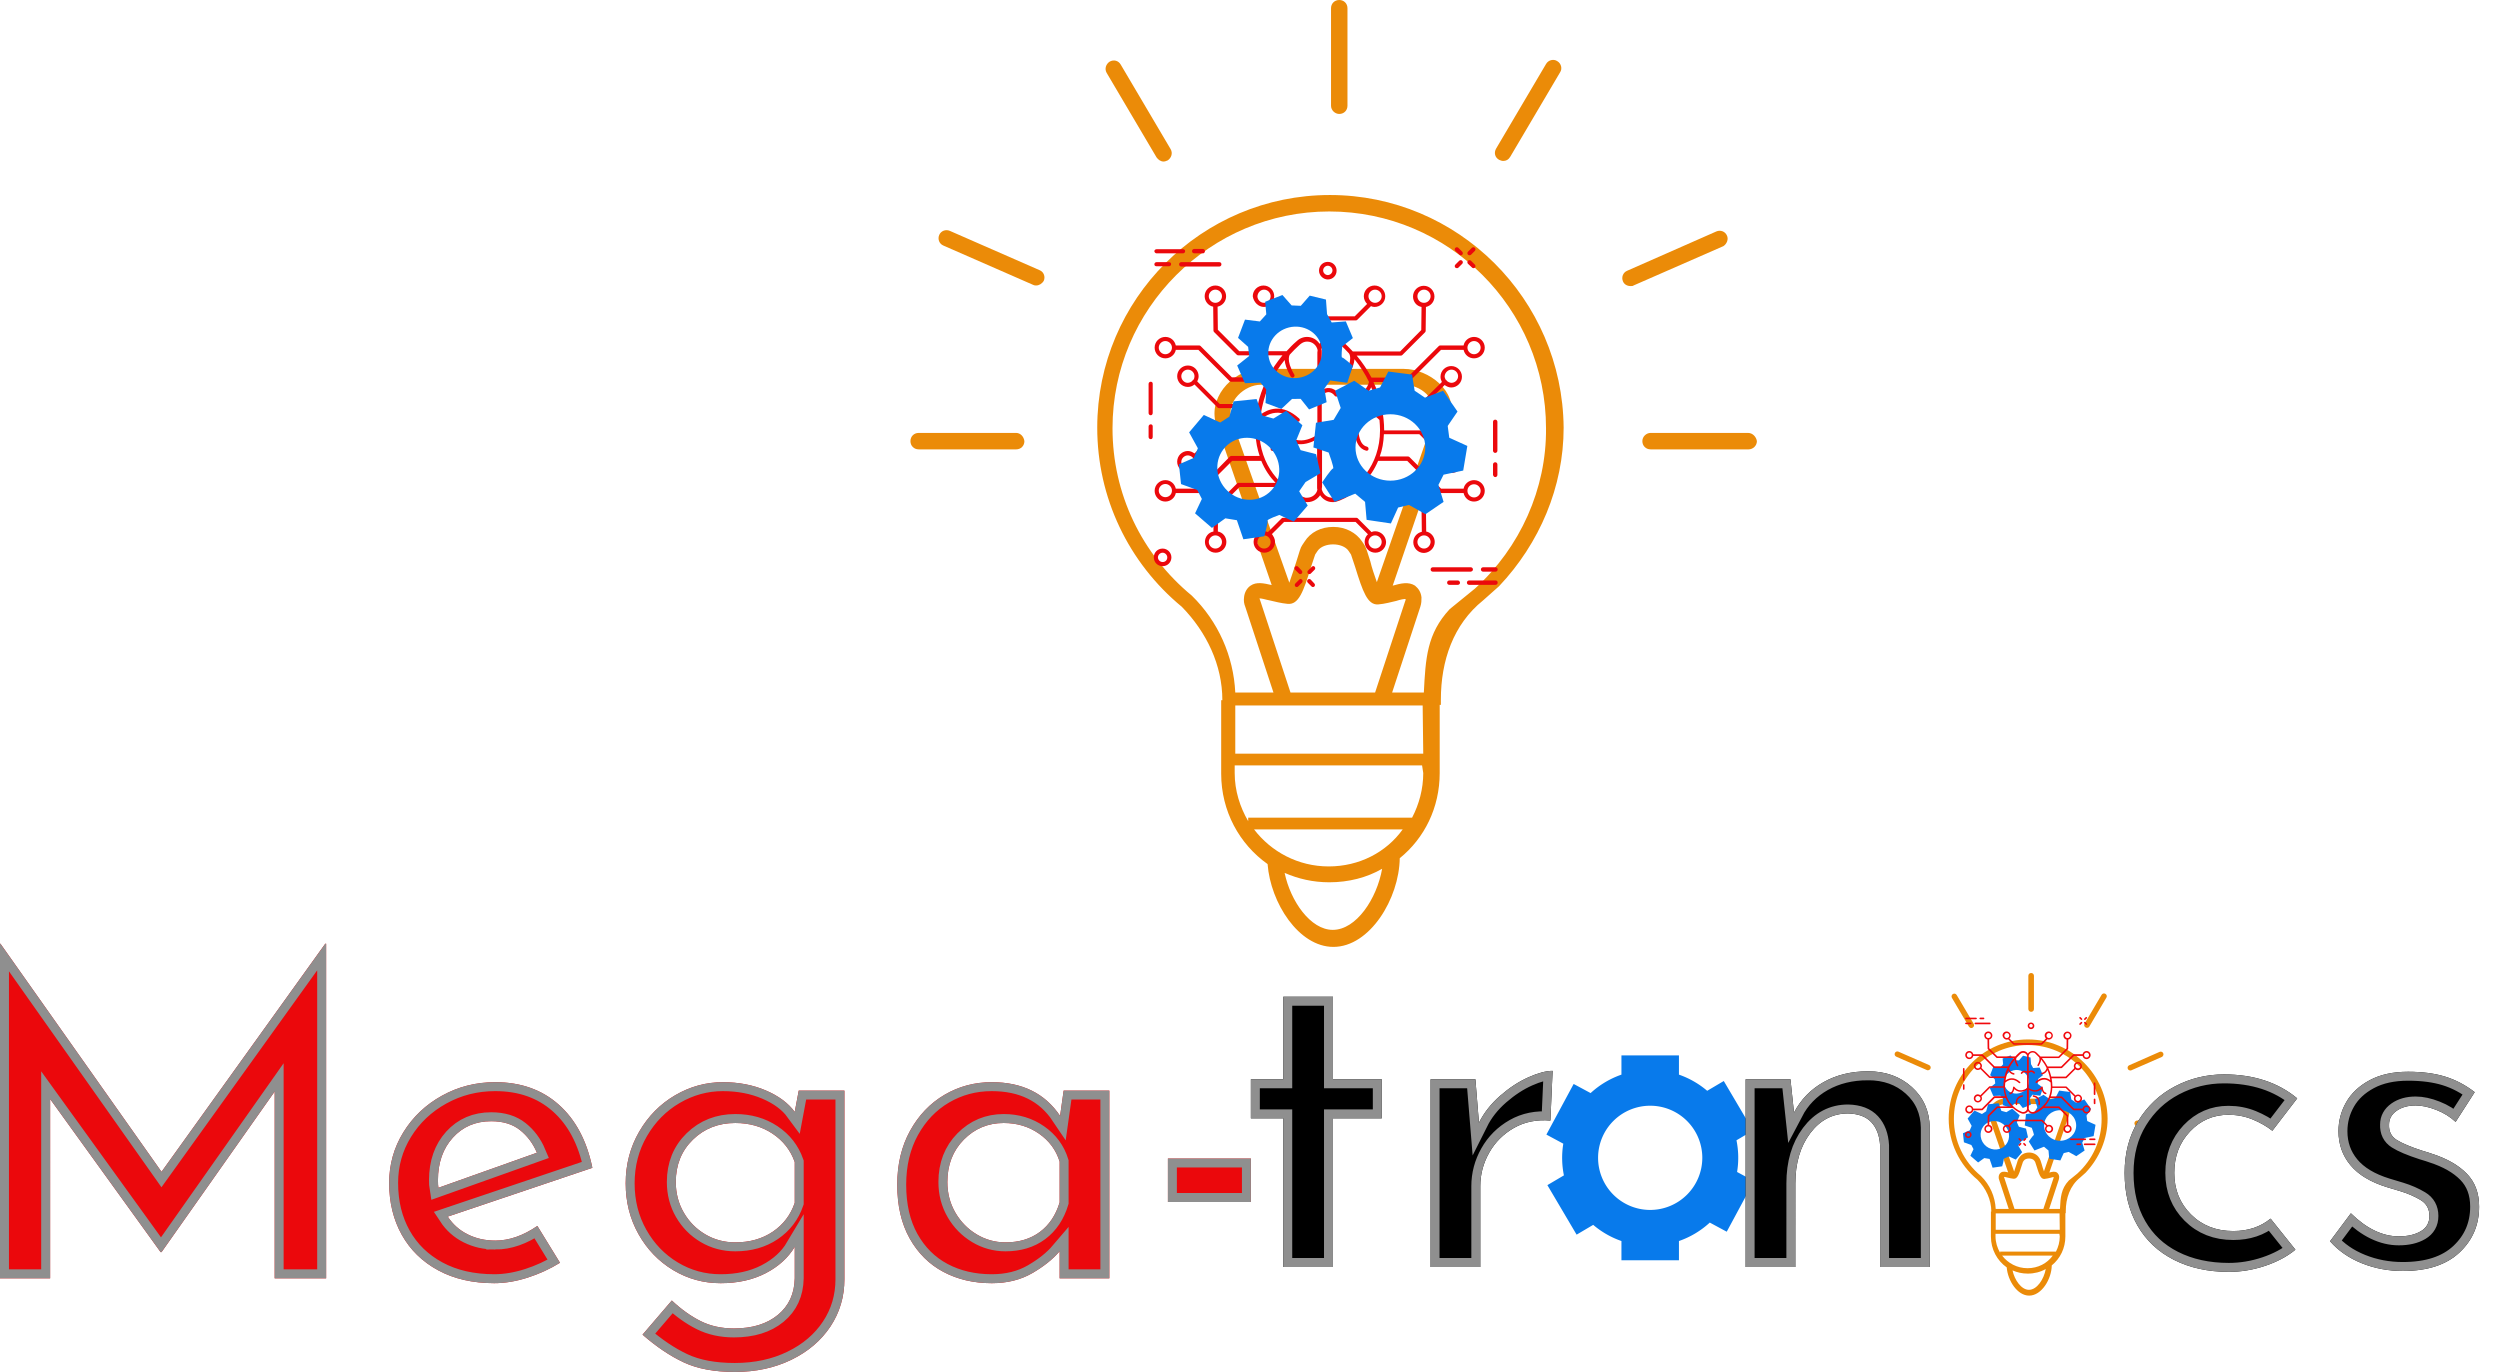 <?xml version="1.0" encoding="UTF-8"?>
<svg data-bbox="591.155 465.167 261.815 144.886" preserveAspectRatio="none" xmlns:xlink="http://www.w3.org/1999/xlink" xmlns="http://www.w3.org/2000/svg" height="2743.874" width="5000" viewBox="591.155 465.167 264.018 144.886" data-type="ugc">
    <g>
        <svg viewBox="4 -30.16 112.76 38.6" preserveAspectRatio="none" y="564.832" x="591.155" height="45.221" width="132.103">
            <defs fill="#eb080c">
                <path d="M33.32-30.16h.08V0h-4.64v-16.84L18.56-2.36h-.08l-9.96-13.8V0H4v-30.16h.04L18.56-9.6l14.76-20.56zM48.64-3.4q1.88 0 3.8-1.32l2.04 3.32q-1.36.84-2.92 1.34-1.56.5-3 .5-2.92 0-5.06-1.16-2.14-1.16-3.28-3.2-1.14-2.04-1.14-4.68 0-2.48 1.28-4.56 1.28-2.08 3.48-3.3 2.2-1.22 4.8-1.22 3.44 0 5.72 2.02t3.04 5.7l-13.04 4.4q.68 1.04 1.8 1.6t2.48.56zm-.36-10.76q-2.12 0-3.46 1.48-1.34 1.48-1.34 3.84 0 .44.04.68l8.88-3.16q-.52-1.24-1.52-2.04t-2.6-.8zM76-16.92h4.12v17q0 2.36-1.26 4.26t-3.52 3q-2.26 1.1-5.1 1.1-2.76 0-4.6-.86-1.84-.86-3.72-2.5L64.56 2q1.28 1.2 2.6 1.86 1.32.66 3 .66 2.48 0 3.96-1.22T75.64 0v-2.84q-.88 1.48-2.62 2.38-1.74.9-4.06.9-2.32 0-4.28-1.18-1.96-1.18-3.12-3.24-1.16-2.06-1.16-4.58 0-2.56 1.22-4.66t3.24-3.28q2.02-1.18 4.3-1.18 2.12 0 3.86.74 1.74.74 2.62 1.94l.36-1.92zM70.28-3.24q1.96 0 3.38-.96t1.98-2.6v-3.68q-.56-1.6-2-2.56T70.28-14q-2.28 0-3.82 1.5t-1.54 3.82q0 1.52.72 2.76.72 1.24 1.94 1.96t2.7.72zm29.6-13.68H104V0h-4.48v-2.44q-.92 1.08-2.48 1.98-1.56.9-3.64.9-2.44 0-4.36-1.02Q87.12-1.6 86-3.6t-1.12-4.84q0-2.76 1.16-4.86 1.16-2.1 3.1-3.24 1.94-1.14 4.26-1.14 4.12 0 6.16 3.04l.32-2.28zM94.64-3.24q1.84 0 3.1-.94t1.78-2.66v-3.68q-.48-1.56-1.86-2.52-1.38-.96-3.18-.96-2.12 0-3.6 1.5T89.4-8.68q0 1.52.72 2.76.72 1.24 1.92 1.96t2.6.72zm14.64-7.56h7.48v3.92h-7.48v-3.92z" id="6514cb56-d941-4159-bc5f-32529d7165bc"/>
            </defs>
            <clipPath id="97c79515-680d-4180-be78-627cfd802a87" fill="#eb080c">
                <use xlink:href="#6514cb56-d941-4159-bc5f-32529d7165bc"/>
            </clipPath>
            <g clip-path="url(#97c79515-680d-4180-be78-627cfd802a87)">
                <use xlink:href="#6514cb56-d941-4159-bc5f-32529d7165bc" stroke-width="1.615" stroke="#8f8f8f" fill="#eb080c"/>
            </g>
        </svg>
        <svg viewBox="28 19.5 144.1 161.2" preserveAspectRatio="none" y="567.923" x="790.229" height="34.071" width="30.457">
            <path d="M101 38.9c.8 0 1.4-.6 1.4-1.4V20.9c0-.8-.6-1.4-1.4-1.4s-1.4.6-1.4 1.4v16.6c0 .8.7 1.4 1.4 1.4z" fill="#eb8b08"/>
            <path d="M69.9 46.3c.3.4.7.7 1.2.7.2 0 .5-.1.7-.2.6-.4.9-1.2.5-1.9l-8.5-14.4c-.4-.7-1.2-.9-1.9-.5-.6.4-.9 1.2-.5 1.9l8.5 14.4z" fill="#eb8b08"/>
            <path d="M46 93.2H29.4c-.8 0-1.4.6-1.4 1.4s.6 1.4 1.4 1.4H46c.8 0 1.4-.6 1.4-1.4-.1-.8-.7-1.4-1.4-1.4z" fill="#eb8b08"/>
            <path d="m50 65.5-15.3-6.7c-.7-.3-1.5 0-1.8.7s0 1.5.7 1.8L48.9 68c.2.1.4.1.5.1.5 0 1-.3 1.3-.8.3-.7 0-1.5-.7-1.8z" fill="#eb8b08"/>
            <path d="M128.2 46.7c.2.1.5.2.7.2.5 0 .9-.2 1.2-.7l8.5-14.4c.4-.6.2-1.5-.5-1.9-.6-.4-1.5-.2-1.9.5l-8.5 14.4c-.4.7-.2 1.5.5 1.9z" fill="#eb8b08"/>
            <path d="M170.6 93.2H154c-.7 0-1.4.6-1.4 1.4s.6 1.4 1.4 1.4h16.7c.7 0 1.4-.6 1.4-1.4-.1-.7-.7-1.4-1.5-1.4z" fill="#eb8b08"/>
            <path d="M167 59.6c-.3-.7-1.1-1-1.8-.7L150 65.6c-.7.3-1 1.1-.7 1.8.2.5.7.8 1.3.8.2 0 .4 0 .5-.1l15.3-6.7c.6-.4.9-1.2.6-1.8z" fill="#eb8b08"/>
            <path d="M99.4 52.7c-21.8 0-39.6 17.7-39.6 39.6 0 11.9 5.3 23 14.4 30.5 4.2 4.3 6.9 9.9 6.9 15.9h-.2v12.5c0 6.4 3.1 12 7.9 15.4.5 6.6 5.3 14.1 11.2 14.1 6.2 0 11.2-8.2 11.3-15.1 4.2-3.4 6.8-8.6 6.8-14.5v-11.6h.2v-.9c0-6.6 2.1-12.8 7.2-16.9l2.7-2.4c6.9-7.3 11-16.9 11-27-.2-21.9-18-39.6-39.8-39.6zm.5 125.1c-3.8 0-7.2-4.9-8.2-9.7 2.3 1 4.8 1.6 7.6 1.6 3.3 0 6.4-.8 9-2.3-.9 5.1-4.4 10.4-8.4 10.4zm-.7-10.8c-5.2 0-9.8-2.5-12.7-6.3h25.3c-2.8 3.9-7.4 6.3-12.6 6.3zm16.1-15.9c0 2.7-.7 5.3-1.9 7.6H85.5v.6c-1.4-2.4-2.3-5.2-2.3-8.2v-1.3h31.9l.2 1.3zm0-3.3h-32v-8.2h31.9l.1 8.2zM96.2 116c.3-.8.6-1.9.7-2.1l.4-.6c1-1.5 4.3-1.5 5.3 0l.4.6c.1.2.4 1.3.7 2.1 1.3 4.2 2.1 6.5 3.9 6.4 1.2-.1 2.2-.4 3.1-.6.6-.2 1.5-.4 1.6-.3 0 .1 0 .2-.1.4l-5.1 15.5H92.7l-5.1-15.5c-.1-.2-.1-.4-.2-.5.3-.1 1.1.2 1.7.3.9.2 2 .5 3.1.6 1.9.2 2.7-2.1 4-6.3zM82.7 91c-1.1-3.2 2.3-6 4.9-6H112c2.7 0 5.9 2.2 5 6l-9.6 27.6c-.4-1.1-.9-2.6-1.1-3.5-.5-1.6-.7-2.3-1-2.8l-.4-.6c-1-1.5-2.8-2.5-4.9-2.5s-3.9.9-4.9 2.5l-.4.6c-.3.4-.5 1.2-1 2.8-.3.9-.8 2.5-1.2 3.6L82.7 91zm41.4 28.7-4.3 3.5c-3.9 4.2-4.1 8.4-4.4 14.2H110l4.8-14.6c.2-.6.2-1.1.2-1.6-.1-.9-.5-1.5-1.1-2-1.1-.7-2.4-.4-3.8 0l9.8-28.7c1.3-4.3-3.6-8.2-7.9-8.2H87.6c-4.2 0-8.7 4.3-7.7 8.9l9.6 27.9c-1.3-.3-2.6-.6-3.6.1-.6.4-1 1.1-1.1 1.9-.1.7 0 1.2.2 1.7l4.8 14.6h-6.5c-.3-6.2-2.9-12.1-7.4-16.5-8.6-7.1-13.5-17.4-13.5-28.5 0-20.3 16.6-36.9 36.9-36.9s36.9 16.5 36.9 36.9c.1 10.3-4.4 20.3-12.1 27.3z" fill="#eb8b08"/>
        </svg>
        <svg viewBox="27.026 29.241 145.948 144" preserveAspectRatio="none" y="576.626" x="754.465" height="21.632" width="21.925">
            <path d="m153.806 153.176 19.168-35.587-11.889-6.4a61.8 61.8 0 0 0-.428-22.281l11.62-6.859-20.547-34.813-11.663 6.884a61.894 61.894 0 0 0-19.856-11.368V29.241H79.789v13.511a61.957 61.957 0 0 0-21.677 12.972l-11.918-6.419-19.168 35.587 11.889 6.4a61.8 61.8 0 0 0 .428 22.281l-11.62 6.859 20.547 34.813 11.663-6.884a61.894 61.894 0 0 0 19.856 11.368v13.512h40.422v-13.512a61.942 61.942 0 0 0 21.677-12.972zM100 137.872a36.632 36.632 0 1 1 36.632-36.631A36.674 36.674 0 0 1 100 137.872z" fill="#087aeb"/>
        </svg>
        <svg viewBox="1.8 -24.36 112.6 24.8" preserveAspectRatio="none" y="570.431" x="723.257" height="29.054" width="131.915">
            <defs fill="#000000">
                <path d="M4.72-24.36H9.2v7.44h4.4v3.52H9.2V0H4.72v-13.4H1.8v-3.52h2.92v-7.44zM22.36-13q.68-1.36 1.92-2.44 1.24-1.08 2.54-1.66 1.3-.58 2.18-.58l-.2 4.48q-1.84-.16-3.28.66-1.44.82-2.24 2.24-.8 1.42-.8 3.02V0H18v-16.92h4.04l.32 3.92zm35.08-4.64q2.36 0 3.94 1.42T63-12.56V0h-4.48v-10.96q-.08-1.32-.78-2.08-.7-.76-2.1-.8-2.08 0-3.42 1.78-1.34 1.78-1.34 4.54V0H46.4v-16.92h4.04l.32 3q.92-1.76 2.66-2.74 1.74-.98 4.02-.98zM95.96-1.56q-1.12.92-2.74 1.46-1.62.54-3.26.54-2.8 0-4.94-1.08-2.14-1.08-3.3-3.1-1.16-2.02-1.16-4.74 0-2.68 1.24-4.7t3.3-3.1q2.06-1.08 4.42-1.08 4 0 6.6 2.16l-2.24 2.92q-.76-.6-1.78-1.02-1.02-.42-2.18-.42-2.04 0-3.46 1.5t-1.42 3.74q0 2.24 1.5 3.74t3.82 1.5q2 0 3.36-1.12l2.24 2.8zm9.68 1.92q-1.96 0-3.7-.7-1.74-.7-2.86-1.98l1.88-2.52q2.12 2.08 4.32 2.08 1.2 0 1.98-.46t.78-1.38q0-.96-.8-1.44t-1.78-.78q-.98-.3-1.26-.38-2.2-.68-3.28-1.98-1.08-1.3-1.08-3.06 0-1.4.7-2.62.7-1.22 2.12-1.98 1.42-.76 3.46-.76 1.92 0 3.34.44t2.66 1.4l-1.72 2.68q-.72-.68-1.74-1.08t-1.86-.4q-1.04 0-1.72.48-.68.48-.68 1.24-.04.92.68 1.38.72.46 2.32.98.68.2.88.28 2 .64 3.12 1.78 1.12 1.14 1.12 2.98 0 2.48-1.78 4.14-1.78 1.66-5.1 1.66z" id="ec0377c5-c9b8-4df7-beba-fd3e6b98b606"/>
            </defs>
            <clipPath id="b65b1b42-16fc-4fec-aaca-e3f9222db27f" fill="#000000">
                <use xlink:href="#ec0377c5-c9b8-4df7-beba-fd3e6b98b606"/>
            </clipPath>
            <g clip-path="url(#b65b1b42-16fc-4fec-aaca-e3f9222db27f)">
                <use xlink:href="#ec0377c5-c9b8-4df7-beba-fd3e6b98b606" stroke-width="1.615" stroke="#8f8f8f" fill="#000000"/>
            </g>
        </svg>
        <svg viewBox="28 19.5 144.1 161.2" preserveAspectRatio="none" y="465.167" x="687.304" height="100" width="89.392">
            <path d="M101 38.9c.8 0 1.4-.6 1.4-1.4V20.9c0-.8-.6-1.4-1.4-1.4s-1.4.6-1.4 1.4v16.6c0 .8.7 1.4 1.4 1.4z" fill="#eb8b08"/>
            <path d="M69.9 46.3c.3.4.7.7 1.2.7.2 0 .5-.1.7-.2.6-.4.9-1.2.5-1.9l-8.5-14.4c-.4-.7-1.2-.9-1.9-.5-.6.4-.9 1.2-.5 1.9l8.5 14.4z" fill="#eb8b08"/>
            <path d="M46 93.2H29.4c-.8 0-1.4.6-1.4 1.4s.6 1.4 1.4 1.4H46c.8 0 1.4-.6 1.4-1.4-.1-.8-.7-1.4-1.4-1.4z" fill="#eb8b08"/>
            <path d="m50 65.5-15.3-6.7c-.7-.3-1.5 0-1.8.7s0 1.5.7 1.8L48.9 68c.2.1.4.1.5.1.5 0 1-.3 1.3-.8.3-.7 0-1.5-.7-1.8z" fill="#eb8b08"/>
            <path d="M128.2 46.7c.2.1.5.2.7.2.5 0 .9-.2 1.2-.7l8.5-14.4c.4-.6.2-1.5-.5-1.9-.6-.4-1.5-.2-1.9.5l-8.5 14.4c-.4.7-.2 1.5.5 1.9z" fill="#eb8b08"/>
            <path d="M170.6 93.2H154c-.7 0-1.4.6-1.4 1.4s.6 1.4 1.4 1.4h16.7c.7 0 1.4-.6 1.4-1.4-.1-.7-.7-1.4-1.5-1.4z" fill="#eb8b08"/>
            <path d="M167 59.6c-.3-.7-1.1-1-1.8-.7L150 65.6c-.7.3-1 1.1-.7 1.8.2.5.7.8 1.3.8.2 0 .4 0 .5-.1l15.3-6.7c.6-.4.9-1.2.6-1.8z" fill="#eb8b08"/>
            <path d="M99.4 52.7c-21.8 0-39.6 17.7-39.6 39.6 0 11.9 5.3 23 14.4 30.5 4.2 4.3 6.9 9.9 6.9 15.9h-.2v12.5c0 6.4 3.1 12 7.9 15.4.5 6.6 5.3 14.1 11.2 14.1 6.2 0 11.2-8.2 11.3-15.1 4.2-3.4 6.8-8.6 6.8-14.5v-11.6h.2v-.9c0-6.6 2.1-12.8 7.2-16.9l2.7-2.4c6.9-7.3 11-16.9 11-27-.2-21.9-18-39.6-39.8-39.6zm.5 125.1c-3.8 0-7.2-4.9-8.2-9.7 2.3 1 4.8 1.6 7.6 1.6 3.3 0 6.4-.8 9-2.3-.9 5.1-4.4 10.4-8.4 10.4zm-.7-10.8c-5.2 0-9.8-2.5-12.7-6.3h25.3c-2.8 3.9-7.4 6.3-12.6 6.3zm16.1-15.9c0 2.7-.7 5.3-1.9 7.6H85.5v.6c-1.4-2.4-2.3-5.2-2.3-8.2v-1.3h31.9l.2 1.3zm0-3.3h-32v-8.2h31.9l.1 8.2zM96.2 116c.3-.8.6-1.9.7-2.1l.4-.6c1-1.5 4.3-1.5 5.3 0l.4.6c.1.2.4 1.3.7 2.1 1.3 4.2 2.1 6.5 3.9 6.4 1.2-.1 2.2-.4 3.1-.6.6-.2 1.5-.4 1.6-.3 0 .1 0 .2-.1.4l-5.1 15.5H92.7l-5.1-15.5c-.1-.2-.1-.4-.2-.5.3-.1 1.1.2 1.7.3.9.2 2 .5 3.1.6 1.9.2 2.7-2.1 4-6.3zM82.7 91c-1.1-3.2 2.3-6 4.9-6H112c2.7 0 5.9 2.2 5 6l-9.6 27.6c-.4-1.1-.9-2.6-1.1-3.5-.5-1.6-.7-2.3-1-2.8l-.4-.6c-1-1.5-2.8-2.5-4.9-2.5s-3.9.9-4.9 2.5l-.4.6c-.3.4-.5 1.2-1 2.8-.3.9-.8 2.5-1.2 3.6L82.7 91zm41.4 28.7-4.3 3.5c-3.9 4.2-4.1 8.4-4.4 14.2H110l4.8-14.6c.2-.6.2-1.1.2-1.6-.1-.9-.5-1.5-1.1-2-1.1-.7-2.4-.4-3.8 0l9.8-28.7c1.3-4.3-3.6-8.2-7.9-8.2H87.6c-4.2 0-8.7 4.3-7.7 8.9l9.6 27.9c-1.3-.3-2.6-.6-3.6.1-.6.4-1 1.1-1.1 1.9-.1.7 0 1.2.2 1.7l4.8 14.6h-6.5c-.3-6.2-2.9-12.1-7.4-16.5-8.6-7.1-13.5-17.4-13.5-28.5 0-20.3 16.6-36.9 36.9-36.9s36.9 16.5 36.9 36.9c.1 10.3-4.4 20.3-12.1 27.3z" fill="#eb8b08"/>
        </svg>
        <svg viewBox="0.998 6 97.089 82.236" preserveAspectRatio="none" y="576.626" x="798.457" height="11.858" width="14">
            <path d="M51.394 59.032s1.999 5.376 1.479 5.376-3.656 4.668-3.656 4.668l4.176 6.565 6.955-2.763 3.306 2.763.523 6.05 8.171 1.212 2.44-5.356 3.648-.874 5.565 3.117 6.089-4.148-1.739-5.707 1.739-3.448 6.608-1.389 1.389-8.289-6.084-2.763-.523-3.979 3.302-4.833-4.864-7.006-6.085 2.338-3.479-2.338-.874-5.439-7.997-1.031-2.783 5.356-3.825 1.114-4.869-3.369-6.438 3.369 1.893 5.793-2.381 4.003-5.943.988-.87 8.312 5.127 1.708zm20.785-12.886c6.475 0 11.741 5.002 11.741 11.178 0 6.18-5.267 11.178-11.741 11.178-6.49 0-11.741-4.998-11.741-11.178 0-6.176 5.25-11.178 11.741-11.178zM39.664 82.305l4.691-5.432-2.877-4.797 2.153-3.113 5.007-2.964-1.461-6.412-5.223-1.361-1.479-3.286 2.086-5.086-5.451-4.88-4.306 2.613-3.681-1.004-1.976-5.562-7.746.787-1.416 5.129-3.078 1.995-5.526-2.558-4.951 5.868L7.375 57.6l-1.378 3.235-4.999 2.181.709 6.632 5.459 1.987 1.555 3.022-2.291 4.842 5.676 4.903 4.522-3.223 3.877.638 2.188 6.419 7.041-1.012s1.394-4.912 1.09-5.273c-.311-.358 3.968-1.917 3.968-1.917l4.872 2.271zm-8.379-9.738c-4.302 3.648-10.895 2.999-14.729-1.456-3.833-4.463-3.451-11.032.847-14.681 4.298-3.656 10.895-2.999 14.728 1.456 3.83 4.456 3.452 11.033-.846 14.681zM59.557 20.5l-2.369-5.612-4.767.354-1.562-2.803-.366-4.908-5.463-1.322-3.016 3.428-3.081-.133L35.839 6l-5.802 2.268.37 4.243-2.169 2.393-5.002-.622-2.338 6.156 3.393 3.015.354 3.074-4.038 3.207 2.598 5.959 5.219-.188 1.952 2.267-.229 4.598 5.341 1.976 3.59-3.361 2.9-.027 2.834 3.562 5.904-2.433-.748-4.624 1.952-2.688 5.738.775 1.894-5.688s-3.224-2.92-3.613-2.826c-.397.099.035-3.727.035-3.727l3.583-2.809zM48.93 23.129c1.165 4.629-1.834 9.359-6.695 10.564-4.86 1.204-9.745-1.574-10.906-6.207-1.165-4.633 1.838-9.352 6.699-10.563 4.86-1.205 9.744 1.574 10.902 6.206z" fill="#087aeb"/>
        </svg>
        <svg viewBox="0.5 2.175 127 123.625" preserveAspectRatio="none" y="491.277" x="712.454" height="35.887" width="36.867">
            <path d="M57.3 77.2c-2.2.4-3.9 1.3-5 2.9-1.8 2.6-1.2 5.9-1.2 6 .1.4.4.6.7.6h.1c.4-.1.7-.5.6-.9 0 0-.5-2.8.9-4.8.8-1.2 2.2-2 4-2.3.4-.1.7-.5.6-.9.1-.4-.3-.7-.7-.6z" fill="#eb080c"/>
            <path d="M68.2 77.2c-.4-.1-.8.2-.9.6-.1.4.2.8.6.9 1.8.3 3.1 1.1 4 2.2 1.4 2.1.9 4.8.9 4.9-.1.4.2.8.6.9h.1c.4 0 .7-.2.7-.6 0-.1.6-3.4-1.2-6-.9-1.5-2.6-2.5-4.8-2.9z" fill="#eb080c"/>
            <path d="M113.6 4.9c.1.1.3.2.5.2s.4-.1.5-.2c.3-.3.3-.8 0-1.1l-1.4-1.4c-.3-.3-.8-.3-1.1 0-.3.3-.3.8 0 1.1l1.5 1.4z" fill="#eb080c"/>
            <path d="M118.2 9.6c.1.1.3.2.5.2s.4-.1.5-.2c.3-.3.3-.8 0-1.1l-1.4-1.4c-.3-.3-.8-.3-1.1 0-.3.3-.3.8 0 1.1l1.5 1.4z" fill="#eb080c"/>
            <path d="M112.7 9.8c.2 0 .4-.1.5-.2l1.4-1.4c.3-.3.3-.8 0-1.1-.3-.3-.8-.3-1.1 0l-1.4 1.4c-.3.3-.3.8 0 1.1.2.1.4.2.6.2z" fill="#eb080c"/>
            <path d="M117.3 5.1c.2 0 .4-.1.5-.2l1.4-1.4c.3-.3.3-.8 0-1.1-.3-.3-.8-.3-1.1 0l-1.4 1.4c-.3.3-.3.8 0 1.1.3.2.4.2.6.2z" fill="#eb080c"/>
            <path d="M54.9 118.4c-.3-.3-.8-.3-1.1 0-.3.3-.3.8 0 1.1l1.4 1.4c.1.1.3.2.5.2s.4-.1.5-.2c.3-.3.3-.8 0-1.1l-1.3-1.4z" fill="#eb080c"/>
            <path d="M59.5 123.1c-.3-.3-.8-.3-1.1 0-.3.3-.3.8 0 1.1l1.4 1.4c.1.1.3.2.5.2s.4-.1.5-.2c.3-.3.3-.8 0-1.1l-1.3-1.4z" fill="#eb080c"/>
            <path d="m55.3 123.1-1.4 1.4c-.3.3-.3.8 0 1.1.1.1.3.2.5.2s.4-.1.5-.2l1.4-1.4c.3-.3.3-.8 0-1.1-.3-.3-.7-.3-1 0z" fill="#eb080c"/>
            <path d="m59.9 118.4-1.4 1.4c-.3.3-.3.8 0 1.1.1.1.3.2.5.2s.4-.1.5-.2l1.4-1.4c.3-.3.3-.8 0-1.1-.2-.3-.7-.3-1 0z" fill="#eb080c"/>
            <path d="M1.3 51.1c-.4 0-.8.3-.8.8v10.6c0 .4.3.8.8.8s.7-.5.7-.9V51.8c0-.4-.3-.7-.7-.7z" fill="#eb080c"/>
            <path d="M1.3 66.6c-.4 0-.8.3-.8.8v3.8c0 .4.3.8.8.8s.7-.4.7-.9v-3.8c0-.4-.3-.7-.7-.7z" fill="#eb080c"/>
            <path d="M126.6 77c.4 0 .8-.3.8-.8V65.7c0-.4-.3-.8-.8-.8-.4 0-.8.3-.8.8v10.6c.1.4.4.7.8.7z" fill="#eb080c"/>
            <path d="M126.6 85.8c.4 0 .8-.3.8-.8v-3.8c0-.4-.3-.8-.8-.8-.4 0-.8.3-.8.8V85c.1.4.4.8.8.8z" fill="#eb080c"/>
            <path d="M65.7 13.9c1.8 0 3.2-1.4 3.2-3.2 0-1.8-1.4-3.2-3.2-3.2-1.8 0-3.2 1.4-3.2 3.2 0 1.7 1.5 3.2 3.2 3.2zm0-5c.9 0 1.7.8 1.7 1.7 0 .9-.8 1.7-1.7 1.7-.9 0-1.7-.8-1.7-1.7 0-.9.8-1.7 1.7-1.7z" fill="#eb080c"/>
            <path d="M5.6 111.8c-1.8 0-3.2 1.4-3.2 3.2 0 1.8 1.4 3.2 3.2 3.2s3.2-1.4 3.2-3.2c0-1.7-1.4-3.2-3.2-3.2zm0 4.9c-.9 0-1.7-.8-1.7-1.7 0-.9.8-1.7 1.7-1.7.9 0 1.7.8 1.7 1.7 0 1-.7 1.7-1.7 1.7z" fill="#eb080c"/>
            <path d="M11.6 8.4c0 .4.3.8.8.8h13.8c.4 0 .8-.3.8-.8s-.3-.8-.8-.8H12.4c-.4 0-.8.3-.8.8z" fill="#eb080c"/>
            <path d="M3.4 9.1h4.5c.4 0 .8-.3.8-.8s-.4-.7-.9-.7H3.4c-.4 0-.8.3-.8.8s.4.7.8.7z" fill="#eb080c"/>
            <path d="M3.4 4.4H13c.4 0 .8-.3.8-.8s-.4-.7-.8-.7H3.4c-.4 0-.8.3-.8.7s.4.8.8.8z" fill="#eb080c"/>
            <path d="M17.2 4.4h3.1c.4 0 .7-.4.7-.8s-.3-.8-.8-.8h-3.1c-.4 0-.8.3-.8.8s.4.8.9.8z" fill="#eb080c"/>
            <path d="M118.5 119.4c0-.4-.3-.8-.8-.8h-13.8c-.4 0-.8.3-.8.8 0 .4.3.8.8.8h13.8c.5-.1.8-.4.8-.8z" fill="#eb080c"/>
            <path d="M126.7 118.6h-4.5c-.4 0-.8.3-.8.8 0 .4.3.8.8.8h4.5c.4 0 .8-.3.8-.8 0-.4-.3-.8-.8-.8z" fill="#eb080c"/>
            <path d="M126.7 123.4h-9.6c-.4 0-.8.3-.8.8 0 .4.3.8.8.8h9.6c.4 0 .8-.3.8-.8s-.3-.8-.8-.8z" fill="#eb080c"/>
            <path d="M113 123.4h-3.1c-.4 0-.8.3-.8.8 0 .4.3.8.8.8h3.1c.4 0 .8-.3.8-.8-.1-.5-.4-.8-.8-.8z" fill="#eb080c"/>
            <path d="M104.6 109.4c0-1.9-1.4-3.5-3.1-3.8l-.1-8.7c0-.2-.1-.4-.2-.5l-8.3-8.3c-.1-.1-.3-.2-.5-.2H78.8c2.1-2.2 3.9-4.9 5.2-8h10.6l11.5 11.5c.1.1.3.2.5.2h8.5c.4 1.8 1.9 3.1 3.8 3.1 2.1 0 3.9-1.7 3.9-3.9 0-2.1-1.7-3.9-3.9-3.9-1.9 0-3.5 1.4-3.8 3.1h-8.2L95.4 78.5c-.1-.1-.3-.2-.5-.2H84.6c.9-2.4 1.4-5.2 1.5-8.1H99l8.3 8.3c-.3.6-.5 1.2-.5 1.9 0 2.1 1.7 3.9 3.9 3.9 2.1 0 3.9-1.7 3.9-3.9 0-2.1-1.7-3.9-3.9-3.9-.9 0-1.7.3-2.4.9L99.9 69c-.1-.1-.3-.2-.5-.2H86.2c0-2.7-.3-5.3-.8-7.9h13.9c.2 0 .4-.1.5-.2l8.4-8.4c.7.5 1.5.9 2.4.9 2.1 0 3.9-1.7 3.9-3.9 0-2.1-1.7-3.9-3.9-3.9-2.1 0-3.9 1.7-3.9 3.9 0 .7.2 1.3.5 1.9L99 59.3H85.1c-.6-2.8-1.6-5.5-2.8-8.1h12.6c.2 0 .4-.1.5-.2l11.5-11.5h8.2c.4 1.8 1.9 3.1 3.8 3.1 2.1 0 3.9-1.7 3.9-3.9 0-2.1-1.7-3.9-3.9-3.9-1.9 0-3.5 1.4-3.8 3.1h-8.5c-.2 0-.4.1-.5.2L94.6 49.6h-13c-1.5-2.8-3.3-5.5-5.4-8h16.1c.2 0 .4-.1.5-.2l8.3-8.3c.1-.1.2-.3.2-.5l.1-8.7c1.8-.4 3.1-1.9 3.1-3.8 0-2.1-1.7-3.9-3.9-3.9-2.1 0-3.9 1.7-3.9 3.9 0 1.9 1.3 3.5 3.1 3.8l-.1 8.4-7.7 7.8H74.8c-1.1-1.2-2.3-2.4-3.5-3.5-.4-.4-.8-.7-1.2-1-.8-.5-1.8-.8-2.8-.8-1.9 0-3.6 1-4.6 2.5-1-1.5-2.6-2.5-4.6-2.5-1 0-1.9.3-2.8.8-.4.3-.8.6-1.1.9-1.3 1.1-2.4 2.3-3.5 3.5H33.5l-7.8-7.8-.1-8.4c1.8-.4 3.1-1.9 3.1-3.8 0-2.1-1.7-3.9-3.9-3.9-2.1 0-3.9 1.7-3.9 3.9 0 1.9 1.4 3.5 3.1 3.8l.1 8.7c0 .2.1.4.2.5l8.3 8.3c.1.1.3.2.5.2h16.1c-2.1 2.6-3.9 5.2-5.4 8h-13L19.4 38.1c-.1-.1-.3-.2-.5-.2h-8.5c-.4-1.8-1.9-3.1-3.8-3.1-2.1 0-3.9 1.7-3.9 3.9 0 2.1 1.7 3.9 3.9 3.9 1.9 0 3.5-1.4 3.8-3.1h8.2L30 50.9c.1.1.3.2.5.2h12.6c-1.2 2.6-2.2 5.3-2.8 8.1H26.4L18.2 51c.3-.6.5-1.2.5-1.9 0-2.1-1.7-3.9-3.9-3.9-2.1 0-3.9 1.7-3.9 3.9 0 2.1 1.7 3.9 3.9 3.9.9 0 1.7-.3 2.4-.9l8.4 8.4c.1.1.3.2.5.2H40c-.5 2.6-.7 5.2-.8 7.9H26.1c-.2 0-.4.1-.5.2l-8.4 8.4c-.7-.5-1.5-.9-2.4-.9-2.1 0-3.9 1.7-3.9 3.9 0 2.1 1.7 3.9 3.9 3.9 2.1 0 3.9-1.7 3.9-3.9 0-.7-.2-1.3-.5-1.9l8.3-8.3h12.9c.1 3 .7 5.7 1.5 8.1H30.6c-.2 0-.4.1-.5.2L18.6 90h-8.2c-.4-1.8-1.9-3.1-3.8-3.1-2.1 0-3.9 1.7-3.9 3.9 0 2.1 1.7 3.9 3.9 3.9 1.9 0 3.5-1.4 3.8-3.1h8.5c.2 0 .4-.1.5-.2l11.5-11.5h10.6c1.3 3.2 3.1 5.8 5.2 8H33.2c-.2 0-.4.1-.5.2l-8.3 8.3c-.1.1-.2.3-.2.5l-.1 8.7c-1.8.3-3.1 1.9-3.1 3.8 0 2.1 1.7 3.9 3.9 3.9 2.1 0 3.9-1.7 3.9-3.9 0-1.9-1.3-3.5-3.1-3.8l.1-8.4 7.8-7.8h14.7c2.4 2.2 5 3.8 7.4 4.8.5.2 1 .4 1.6.6.3.1.7.1 1 .1 1.9 0 3.6-1 4.6-2.5 1 1.5 2.6 2.5 4.6 2.5.3 0 .6 0 1.1-.1.5-.2 1-.3 1.5-.5 2.5-1 5-2.6 7.4-4.8H92l7.8 7.8.1 8.4c-1.8.4-3.1 1.9-3.1 3.8 0 2.1 1.7 3.9 3.9 3.9 2.1-.1 3.9-1.8 3.9-4zm14.3-21c1.3 0 2.4 1.1 2.4 2.4 0 1.3-1.1 2.4-2.4 2.4-1.3 0-2.4-1.1-2.4-2.4 0-1.4 1.1-2.4 2.4-2.4zm-5.8-8.1c0 1.3-1.1 2.4-2.4 2.4-1.3 0-2.4-1.1-2.4-2.4 0-.5.1-.9.4-1.3.1 0 .1-.1.2-.1.1-.1.1-.2.2-.3.4-.4 1-.7 1.7-.7 1.2 0 2.3 1.1 2.3 2.4zm-2.4-33.6c1.3 0 2.4 1.1 2.4 2.4s-1.1 2.4-2.4 2.4c-.6 0-1.2-.3-1.7-.7 0-.1-.1-.2-.2-.3 0 0-.1-.1-.2-.1-.2-.4-.4-.8-.4-1.3.1-1.3 1.2-2.4 2.5-2.4zm8.2-10.4c1.3 0 2.4 1.1 2.4 2.4 0 1.3-1.1 2.4-2.4 2.4-1.3 0-2.4-1.1-2.4-2.4 0-1.3 1.1-2.4 2.4-2.4zM98.3 20c0-1.3 1.1-2.4 2.4-2.4 1.3 0 2.4 1.1 2.4 2.4 0 1.3-1.1 2.4-2.4 2.4-1.4 0-2.4-1.1-2.4-2.4zm-75.9 0c0-1.3 1.1-2.4 2.4-2.4 1.3 0 2.4 1.1 2.4 2.4 0 1.3-1.1 2.4-2.4 2.4-1.3 0-2.4-1.1-2.4-2.4zM6.6 41.1c-1.3 0-2.4-1.1-2.4-2.4 0-1.3 1.1-2.4 2.4-2.4 1.3 0 2.4 1.1 2.4 2.4 0 1.3-1.1 2.4-2.4 2.4zm5.8 8c0-1.3 1.1-2.4 2.4-2.4 1.3 0 2.4 1.1 2.4 2.4 0 .5-.1.9-.4 1.3-.1 0-.1.1-.2.1-.1.1-.1.2-.2.3-.4.4-1 .7-1.7.7-1.2 0-2.3-1.1-2.3-2.4zm2.4 33.6c-1.3 0-2.4-1.1-2.4-2.4 0-1.3 1.1-2.4 2.4-2.4.6 0 1.2.3 1.7.7 0 .1.1.2.2.3 0 0 .1.1.2.1.2.4.4.8.4 1.3-.1 1.3-1.2 2.4-2.5 2.4zM6.6 93.1c-1.3 0-2.4-1.1-2.4-2.4 0-1.3 1.1-2.4 2.4-2.4 1.3 0 2.4 1.1 2.4 2.4 0 1.4-1.1 2.4-2.4 2.4zm20.6 16.3c0 1.3-1.1 2.4-2.4 2.4-1.3 0-2.4-1.1-2.4-2.4 0-1.3 1.1-2.4 2.4-2.4 1.3 0 2.4 1.1 2.4 2.4zm31-16.1h-.6c-.5-.1-.9-.3-1.4-.5-7.1-2.9-15.4-11-15.4-23.9 0-1.3.1-2.5.2-3.7.6-.6 2.8-2.6 5.8-2.8 2.5-.2 4.9.9 7.4 3.1.1.1.3.2.5.2s.4-.1.6-.2c.3-.3.3-.8-.1-1.1-2.8-2.5-5.6-3.7-8.5-3.5-2.4.2-4.2 1.2-5.4 2.1.5-3.3 1.4-6.5 2.6-9.6.7 1.5 2.2 3.5 5.2 4.1h.1c.4 0 .7-.2.7-.6.1-.4-.2-.8-.6-.9-3.5-.7-4.4-3.7-4.6-4.5 1.4-2.9 3.2-5.7 5.3-8.3.1 1.4.7 3.4 2.2 6 .1.2.4.4.6.4.1 0 .3 0 .4-.1.4-.2.5-.7.3-1-3.2-5.4-1.6-7.4-1.5-7.4 1-1.1 2-2.1 3.2-3.2.3-.3.7-.6 1-.8.6-.4 1.3-.6 2-.6 1.9 0 3.4 1.3 3.8 3.1 0 .3-.1.6-.1.9v13.9c-.8-.4-1.8-.8-2.8-.7-1.2.1-2.2.7-3.1 1.9-.2.3-.2.8.2 1.1.1.1.3.1.4.1.2 0 .5-.1.6-.3.6-.8 1.2-1.2 2-1.3 1.1-.1 2.2.6 2.7 1v14.2c-1.1.7-3.9 2.4-6.9 2-2-.2-3.7-1.3-5.2-3.2-.2-.2-.5-.4-.8-.3-.3.1-.5.4-.5.7 0 0-.2 4.7-3 5.2-.4.1-.7.5-.6.9.1.4.4.6.7.6h.1c2.6-.5 3.6-3.2 4-5 1.5 1.4 3.2 2.3 5.1 2.5 2.9.3 5.5-.9 7-1.8v17.5c0 .3 0 .6.1.9-.3 1.6-1.9 2.9-3.7 2.9zm11.1-.6c-.4.2-.9.3-1.3.5-.3 0-.5.1-.7.1-1.9 0-3.4-1.3-3.8-3.1 0-.3.1-.6.1-.9V71.9c1.5.9 4.2 2.1 7 1.8 1.9-.2 3.6-1.1 5.1-2.5.4 1.8 1.4 4.4 4 5h.1c.4 0 .7-.2.7-.6.1-.4-.2-.8-.6-.9-2.8-.6-3-5.2-3-5.2 0-.3-.2-.6-.5-.7-.3-.1-.6 0-.8.3-1.5 1.9-3.2 2.9-5.2 3.2-3 .4-5.8-1.3-6.9-2V55.9c.6-.4 1.6-1.1 2.7-1 .7.1 1.4.5 2 1.3.1.2.4.3.6.3.2 0 .3 0 .4-.1.3-.2.4-.7.2-1.1-.8-1.2-1.9-1.8-3.1-1.9-1.1-.1-2.1.3-2.8.7V40.2c0-.3 0-.6-.1-.9.4-1.7 1.9-3.1 3.8-3.1.7 0 1.4.2 2 .5.3.2.7.5 1 .9 1.1 1 2.2 2.1 3.2 3.2 0 0 1.7 2-1.5 7.4-.2.4-.1.8.3 1 .1.1.3.1.4.1.3 0 .5-.1.6-.4 1.5-2.6 2.1-4.5 2.2-6 2.1 2.6 3.9 5.4 5.3 8.3-.2.8-1.2 3.9-4.6 4.5-.4.1-.7.5-.6.9.1.4.4.6.7.6h.1c3-.6 4.5-2.6 5.2-4.1 1.3 3.1 2.2 6.2 2.6 9.6-1.2-.9-3.1-2-5.4-2.1-2.9-.2-5.7 1-8.5 3.5-.2.4-.2.9 0 1.2.1.2.4.2.6.2.2 0 .4-.1.5-.2 2.4-2.2 4.9-3.2 7.4-3.1 3.1.2 5.2 2.2 5.8 2.8.1 1.2.2 2.5.2 3.7 0 13.1-8.3 21.1-15.4 24zm31.4 19.1c-1.3 0-2.4-1.1-2.4-2.4 0-1.3 1.1-2.4 2.4-2.4 1.3 0 2.4 1.1 2.4 2.4-.1 1.3-1.1 2.4-2.4 2.4z" fill="#eb080c"/>
            <path d="M42.5 23.9c.5 0 .9-.1 1.3-.3l5 5c.1.1.3.2.5.2h26.6c.2 0 .4-.1.5-.2l5-5c.4.2.9.3 1.3.3 2.1 0 3.9-1.7 3.9-3.9 0-2.1-1.7-3.9-3.9-3.9-2.1 0-3.9 1.7-3.9 3.9 0 1.1.5 2.1 1.2 2.8l-4.5 4.5h-26L45 22.8c.8-.7 1.2-1.7 1.2-2.8 0-2.1-1.7-3.9-3.9-3.9-2.1 0-3.9 1.7-3.9 3.9.3 2.1 2 3.9 4.1 3.9zm40.4-6.3c1.3 0 2.4 1.1 2.4 2.4 0 1.3-1.1 2.4-2.4 2.4-1.3 0-2.4-1.1-2.4-2.4 0-1.3 1.1-2.4 2.4-2.4zm-40.4 0c1.3 0 2.4 1.1 2.4 2.4 0 1.3-1.1 2.4-2.4 2.4-1.3 0-2.4-1.1-2.4-2.4.1-1.3 1.1-2.4 2.4-2.4z" fill="#eb080c"/>
            <path d="M82.9 105.5c-.5 0-.9.1-1.3.3l-5-5c-.1-.1-.3-.2-.5-.2H49.4c-.2 0-.4.1-.5.2l-5 5c-.4-.2-.9-.3-1.3-.3-2.1 0-3.9 1.7-3.9 3.9 0 2.1 1.7 3.9 3.9 3.9 2.1 0 3.9-1.7 3.9-3.9 0-1.1-.5-2.1-1.2-2.8l4.5-4.5h26l4.5 4.5c-.8.7-1.2 1.7-1.2 2.8 0 2.1 1.7 3.9 3.9 3.9 2.1 0 3.9-1.7 3.9-3.9-.1-2.1-1.8-3.9-4-3.9zm-40.4 6.3c-1.3 0-2.4-1.1-2.4-2.4 0-1.3 1.1-2.4 2.4-2.4 1.3 0 2.4 1.1 2.4 2.4 0 1.3-1 2.4-2.4 2.4zm40.4 0c-1.3 0-2.4-1.1-2.4-2.4 0-1.3 1.1-2.4 2.4-2.4 1.3 0 2.4 1.1 2.4 2.4 0 1.3-1.1 2.4-2.4 2.4z" fill="#eb080c"/>
        </svg>
        <svg viewBox="0.998 6 97.089 82.236" preserveAspectRatio="none" y="496.322" x="715.659" height="25.798" width="30.457">
            <path d="M51.394 59.032s1.999 5.376 1.479 5.376-3.656 4.668-3.656 4.668l4.176 6.565 6.955-2.763 3.306 2.763.523 6.05 8.171 1.212 2.44-5.356 3.648-.874 5.565 3.117 6.089-4.148-1.739-5.707 1.739-3.448 6.608-1.389 1.389-8.289-6.084-2.763-.523-3.979 3.302-4.833-4.864-7.006-6.085 2.338-3.479-2.338-.874-5.439-7.997-1.031-2.783 5.356-3.825 1.114-4.869-3.369-6.438 3.369 1.893 5.793-2.381 4.003-5.943.988-.87 8.312 5.127 1.708zm20.785-12.886c6.475 0 11.741 5.002 11.741 11.178 0 6.18-5.267 11.178-11.741 11.178-6.49 0-11.741-4.998-11.741-11.178 0-6.176 5.25-11.178 11.741-11.178zM39.664 82.305l4.691-5.432-2.877-4.797 2.153-3.113 5.007-2.964-1.461-6.412-5.223-1.361-1.479-3.286 2.086-5.086-5.451-4.88-4.306 2.613-3.681-1.004-1.976-5.562-7.746.787-1.416 5.129-3.078 1.995-5.526-2.558-4.951 5.868L7.375 57.6l-1.378 3.235-4.999 2.181.709 6.632 5.459 1.987 1.555 3.022-2.291 4.842 5.676 4.903 4.522-3.223 3.877.638 2.188 6.419 7.041-1.012s1.394-4.912 1.09-5.273c-.311-.358 3.968-1.917 3.968-1.917l4.872 2.271zm-8.379-9.738c-4.302 3.648-10.895 2.999-14.729-1.456-3.833-4.463-3.451-11.032.847-14.681 4.298-3.656 10.895-2.999 14.728 1.456 3.83 4.456 3.452 11.033-.846 14.681zM59.557 20.5l-2.369-5.612-4.767.354-1.562-2.803-.366-4.908-5.463-1.322-3.016 3.428-3.081-.133L35.839 6l-5.802 2.268.37 4.243-2.169 2.393-5.002-.622-2.338 6.156 3.393 3.015.354 3.074-4.038 3.207 2.598 5.959 5.219-.188 1.952 2.267-.229 4.598 5.341 1.976 3.59-3.361 2.9-.027 2.834 3.562 5.904-2.433-.748-4.624 1.952-2.688 5.738.775 1.894-5.688s-3.224-2.92-3.613-2.826c-.397.099.035-3.727.035-3.727l3.583-2.809zM48.93 23.129c1.165 4.629-1.834 9.359-6.695 10.564-4.86 1.204-9.745-1.574-10.906-6.207-1.165-4.633 1.838-9.352 6.699-10.563 4.86-1.205 9.744 1.574 10.902 6.206z" fill="#087aeb"/>
        </svg>
        <svg viewBox="0.5 2.175 127 123.625" preserveAspectRatio="none" y="572.563" x="798.457" height="13.628" width="14">
            <path d="M57.3 77.2c-2.2.4-3.9 1.3-5 2.9-1.8 2.6-1.2 5.9-1.2 6 .1.4.4.6.7.6h.1c.4-.1.7-.5.6-.9 0 0-.5-2.8.9-4.8.8-1.2 2.2-2 4-2.3.4-.1.7-.5.6-.9.1-.4-.3-.7-.7-.6z" fill="#f1090d"/>
            <path d="M68.2 77.2c-.4-.1-.8.2-.9.6-.1.4.2.8.6.9 1.8.3 3.1 1.1 4 2.2 1.4 2.1.9 4.8.9 4.9-.1.4.2.8.6.9h.1c.4 0 .7-.2.7-.6 0-.1.6-3.4-1.2-6-.9-1.5-2.6-2.5-4.8-2.9z" fill="#f1090d"/>
            <path d="M113.6 4.9c.1.1.3.2.5.2s.4-.1.5-.2c.3-.3.3-.8 0-1.1l-1.4-1.4c-.3-.3-.8-.3-1.1 0-.3.3-.3.8 0 1.1l1.5 1.4z" fill="#f1090d"/>
            <path d="M118.2 9.6c.1.1.3.2.5.2s.4-.1.5-.2c.3-.3.3-.8 0-1.1l-1.4-1.4c-.3-.3-.8-.3-1.1 0-.3.3-.3.8 0 1.1l1.5 1.4z" fill="#f1090d"/>
            <path d="M112.7 9.8c.2 0 .4-.1.5-.2l1.4-1.4c.3-.3.3-.8 0-1.1-.3-.3-.8-.3-1.1 0l-1.4 1.4c-.3.3-.3.8 0 1.1.2.1.4.2.6.2z" fill="#f1090d"/>
            <path d="M117.3 5.1c.2 0 .4-.1.5-.2l1.4-1.4c.3-.3.3-.8 0-1.1-.3-.3-.8-.3-1.1 0l-1.4 1.4c-.3.3-.3.8 0 1.1.3.2.4.2.6.2z" fill="#f1090d"/>
            <path d="M54.9 118.4c-.3-.3-.8-.3-1.1 0-.3.3-.3.8 0 1.1l1.4 1.4c.1.1.3.2.5.2s.4-.1.5-.2c.3-.3.3-.8 0-1.1l-1.3-1.4z" fill="#f1090d"/>
            <path d="M59.5 123.1c-.3-.3-.8-.3-1.1 0-.3.3-.3.8 0 1.1l1.4 1.4c.1.1.3.2.5.2s.4-.1.5-.2c.3-.3.3-.8 0-1.1l-1.3-1.4z" fill="#f1090d"/>
            <path d="m55.3 123.1-1.4 1.4c-.3.3-.3.8 0 1.1.1.1.3.2.5.2s.4-.1.5-.2l1.4-1.4c.3-.3.3-.8 0-1.1-.3-.3-.7-.3-1 0z" fill="#f1090d"/>
            <path d="m59.9 118.4-1.4 1.4c-.3.3-.3.8 0 1.1.1.1.3.2.5.2s.4-.1.5-.2l1.4-1.4c.3-.3.3-.8 0-1.1-.2-.3-.7-.3-1 0z" fill="#f1090d"/>
            <path d="M1.3 51.1c-.4 0-.8.3-.8.8v10.6c0 .4.3.8.8.8s.7-.5.7-.9V51.8c0-.4-.3-.7-.7-.7z" fill="#f1090d"/>
            <path d="M1.3 66.6c-.4 0-.8.3-.8.8v3.8c0 .4.3.8.8.8s.7-.4.7-.9v-3.8c0-.4-.3-.7-.7-.7z" fill="#f1090d"/>
            <path d="M126.6 77c.4 0 .8-.3.8-.8V65.7c0-.4-.3-.8-.8-.8-.4 0-.8.3-.8.8v10.6c.1.4.4.7.8.7z" fill="#f1090d"/>
            <path d="M126.6 85.8c.4 0 .8-.3.8-.8v-3.8c0-.4-.3-.8-.8-.8-.4 0-.8.3-.8.8V85c.1.4.4.8.8.8z" fill="#f1090d"/>
            <path d="M65.7 13.9c1.8 0 3.2-1.4 3.2-3.2 0-1.8-1.4-3.2-3.2-3.2-1.8 0-3.2 1.4-3.2 3.2 0 1.7 1.5 3.2 3.2 3.2zm0-5c.9 0 1.7.8 1.7 1.7 0 .9-.8 1.7-1.7 1.7-.9 0-1.7-.8-1.7-1.7 0-.9.8-1.7 1.7-1.7z" fill="#f1090d"/>
            <path d="M5.6 111.8c-1.8 0-3.2 1.4-3.2 3.2 0 1.8 1.4 3.2 3.2 3.2s3.2-1.4 3.2-3.2c0-1.7-1.4-3.2-3.2-3.2zm0 4.9c-.9 0-1.7-.8-1.7-1.7 0-.9.8-1.7 1.7-1.7.9 0 1.7.8 1.7 1.7 0 1-.7 1.7-1.7 1.7z" fill="#f1090d"/>
            <path d="M11.6 8.4c0 .4.3.8.8.8h13.8c.4 0 .8-.3.8-.8s-.3-.8-.8-.8H12.4c-.4 0-.8.3-.8.8z" fill="#f1090d"/>
            <path d="M3.4 9.1h4.5c.4 0 .8-.3.8-.8s-.4-.7-.9-.7H3.4c-.4 0-.8.3-.8.8s.4.7.8.7z" fill="#f1090d"/>
            <path d="M3.4 4.4H13c.4 0 .8-.3.8-.8s-.4-.7-.8-.7H3.4c-.4 0-.8.3-.8.7s.4.8.8.8z" fill="#f1090d"/>
            <path d="M17.2 4.4h3.1c.4 0 .7-.4.7-.8s-.3-.8-.8-.8h-3.1c-.4 0-.8.3-.8.8s.4.8.9.8z" fill="#f1090d"/>
            <path d="M118.5 119.4c0-.4-.3-.8-.8-.8h-13.8c-.4 0-.8.3-.8.8 0 .4.3.8.8.8h13.8c.5-.1.8-.4.8-.8z" fill="#f1090d"/>
            <path d="M126.7 118.6h-4.5c-.4 0-.8.3-.8.8 0 .4.3.8.8.8h4.5c.4 0 .8-.3.8-.8 0-.4-.3-.8-.8-.8z" fill="#f1090d"/>
            <path d="M126.7 123.4h-9.6c-.4 0-.8.3-.8.8 0 .4.3.8.8.8h9.6c.4 0 .8-.3.8-.8s-.3-.8-.8-.8z" fill="#f1090d"/>
            <path d="M113 123.4h-3.1c-.4 0-.8.3-.8.8 0 .4.3.8.8.8h3.1c.4 0 .8-.3.8-.8-.1-.5-.4-.8-.8-.8z" fill="#f1090d"/>
            <path d="M104.6 109.4c0-1.9-1.4-3.5-3.1-3.8l-.1-8.7c0-.2-.1-.4-.2-.5l-8.3-8.3c-.1-.1-.3-.2-.5-.2H78.8c2.1-2.2 3.9-4.9 5.2-8h10.6l11.5 11.5c.1.1.3.2.5.2h8.5c.4 1.8 1.9 3.1 3.8 3.1 2.1 0 3.9-1.7 3.9-3.9 0-2.1-1.7-3.9-3.9-3.9-1.9 0-3.5 1.4-3.8 3.1h-8.2L95.4 78.5c-.1-.1-.3-.2-.5-.2H84.6c.9-2.4 1.4-5.2 1.5-8.1H99l8.3 8.3c-.3.6-.5 1.2-.5 1.9 0 2.1 1.7 3.9 3.9 3.9 2.1 0 3.9-1.7 3.9-3.9 0-2.1-1.7-3.9-3.9-3.9-.9 0-1.7.3-2.4.9L99.9 69c-.1-.1-.3-.2-.5-.2H86.2c0-2.7-.3-5.3-.8-7.9h13.9c.2 0 .4-.1.5-.2l8.4-8.4c.7.5 1.5.9 2.4.9 2.1 0 3.9-1.7 3.9-3.9 0-2.1-1.7-3.9-3.9-3.9-2.1 0-3.9 1.7-3.9 3.9 0 .7.2 1.3.5 1.9L99 59.3H85.1c-.6-2.8-1.6-5.5-2.8-8.1h12.6c.2 0 .4-.1.5-.2l11.5-11.5h8.2c.4 1.8 1.9 3.1 3.8 3.1 2.1 0 3.9-1.7 3.9-3.9 0-2.1-1.7-3.9-3.9-3.9-1.9 0-3.5 1.4-3.8 3.1h-8.5c-.2 0-.4.1-.5.2L94.6 49.6h-13c-1.5-2.8-3.3-5.5-5.4-8h16.1c.2 0 .4-.1.5-.2l8.3-8.3c.1-.1.2-.3.2-.5l.1-8.7c1.8-.4 3.1-1.9 3.1-3.8 0-2.1-1.7-3.9-3.9-3.9-2.1 0-3.9 1.7-3.9 3.9 0 1.9 1.3 3.5 3.1 3.8l-.1 8.4-7.7 7.8H74.8c-1.1-1.2-2.3-2.4-3.5-3.5-.4-.4-.8-.7-1.2-1-.8-.5-1.8-.8-2.8-.8-1.9 0-3.6 1-4.6 2.5-1-1.5-2.6-2.5-4.6-2.5-1 0-1.9.3-2.8.8-.4.3-.8.6-1.1.9-1.3 1.1-2.4 2.3-3.5 3.5H33.5l-7.8-7.8-.1-8.4c1.8-.4 3.1-1.9 3.1-3.8 0-2.1-1.7-3.9-3.9-3.9-2.1 0-3.9 1.7-3.9 3.9 0 1.9 1.4 3.5 3.1 3.8l.1 8.7c0 .2.1.4.2.5l8.3 8.3c.1.1.3.2.5.2h16.1c-2.1 2.6-3.9 5.2-5.4 8h-13L19.4 38.1c-.1-.1-.3-.2-.5-.2h-8.5c-.4-1.8-1.9-3.1-3.8-3.1-2.1 0-3.9 1.7-3.9 3.9 0 2.1 1.7 3.9 3.9 3.9 1.9 0 3.5-1.4 3.8-3.1h8.2L30 50.9c.1.1.3.2.5.2h12.6c-1.2 2.6-2.2 5.3-2.8 8.1H26.4L18.2 51c.3-.6.5-1.2.5-1.9 0-2.1-1.7-3.9-3.9-3.9-2.1 0-3.9 1.7-3.9 3.9 0 2.1 1.7 3.9 3.9 3.9.9 0 1.7-.3 2.4-.9l8.4 8.4c.1.1.3.2.5.2H40c-.5 2.6-.7 5.2-.8 7.9H26.1c-.2 0-.4.1-.5.2l-8.4 8.4c-.7-.5-1.5-.9-2.4-.9-2.1 0-3.9 1.7-3.9 3.9 0 2.1 1.7 3.9 3.9 3.9 2.1 0 3.9-1.7 3.9-3.9 0-.7-.2-1.3-.5-1.9l8.3-8.3h12.9c.1 3 .7 5.7 1.5 8.1H30.6c-.2 0-.4.1-.5.2L18.6 90h-8.2c-.4-1.8-1.9-3.1-3.8-3.1-2.1 0-3.9 1.7-3.9 3.9 0 2.1 1.7 3.9 3.9 3.9 1.9 0 3.5-1.4 3.8-3.1h8.5c.2 0 .4-.1.5-.2l11.5-11.5h10.6c1.3 3.2 3.1 5.8 5.2 8H33.2c-.2 0-.4.1-.5.2l-8.3 8.3c-.1.1-.2.3-.2.5l-.1 8.7c-1.8.3-3.1 1.9-3.1 3.8 0 2.1 1.7 3.9 3.9 3.9 2.1 0 3.9-1.7 3.9-3.9 0-1.9-1.3-3.5-3.1-3.8l.1-8.4 7.8-7.8h14.7c2.4 2.2 5 3.8 7.4 4.8.5.2 1 .4 1.6.6.3.1.7.1 1 .1 1.9 0 3.6-1 4.6-2.5 1 1.5 2.6 2.5 4.6 2.5.3 0 .6 0 1.1-.1.5-.2 1-.3 1.5-.5 2.5-1 5-2.6 7.4-4.8H92l7.8 7.8.1 8.4c-1.8.4-3.1 1.9-3.1 3.8 0 2.1 1.7 3.9 3.9 3.9 2.1-.1 3.9-1.8 3.9-4zm14.3-21c1.3 0 2.4 1.1 2.4 2.4 0 1.3-1.1 2.4-2.4 2.4-1.3 0-2.4-1.1-2.4-2.4 0-1.4 1.1-2.4 2.4-2.4zm-5.8-8.1c0 1.3-1.1 2.4-2.4 2.4-1.3 0-2.4-1.1-2.4-2.4 0-.5.1-.9.4-1.3.1 0 .1-.1.2-.1.1-.1.1-.2.2-.3.4-.4 1-.7 1.7-.7 1.2 0 2.3 1.1 2.3 2.4zm-2.4-33.6c1.3 0 2.4 1.1 2.4 2.4s-1.1 2.4-2.4 2.4c-.6 0-1.2-.3-1.7-.7 0-.1-.1-.2-.2-.3 0 0-.1-.1-.2-.1-.2-.4-.4-.8-.4-1.3.1-1.3 1.2-2.4 2.5-2.4zm8.2-10.4c1.3 0 2.4 1.1 2.4 2.4 0 1.3-1.1 2.4-2.4 2.4-1.3 0-2.4-1.1-2.4-2.4 0-1.3 1.1-2.4 2.4-2.4zM98.3 20c0-1.3 1.1-2.4 2.4-2.4 1.3 0 2.4 1.1 2.4 2.4 0 1.3-1.1 2.4-2.4 2.4-1.4 0-2.4-1.1-2.4-2.4zm-75.9 0c0-1.3 1.1-2.4 2.4-2.4 1.3 0 2.4 1.1 2.4 2.4 0 1.3-1.1 2.4-2.4 2.4-1.3 0-2.4-1.1-2.4-2.4zM6.6 41.1c-1.3 0-2.4-1.1-2.4-2.4 0-1.3 1.1-2.4 2.4-2.4 1.3 0 2.4 1.1 2.4 2.4 0 1.3-1.1 2.4-2.4 2.4zm5.8 8c0-1.3 1.1-2.4 2.4-2.4 1.3 0 2.4 1.1 2.4 2.4 0 .5-.1.9-.4 1.3-.1 0-.1.1-.2.1-.1.1-.1.2-.2.3-.4.4-1 .7-1.7.7-1.2 0-2.3-1.1-2.3-2.4zm2.4 33.6c-1.3 0-2.4-1.1-2.4-2.4 0-1.3 1.1-2.4 2.4-2.4.6 0 1.2.3 1.7.7 0 .1.1.2.2.3 0 0 .1.1.2.1.2.4.4.8.4 1.3-.1 1.3-1.2 2.4-2.5 2.4zM6.6 93.1c-1.3 0-2.4-1.1-2.4-2.4 0-1.3 1.1-2.4 2.4-2.4 1.3 0 2.4 1.1 2.4 2.4 0 1.4-1.1 2.4-2.4 2.4zm20.6 16.3c0 1.3-1.1 2.4-2.4 2.4-1.3 0-2.4-1.1-2.4-2.4 0-1.3 1.1-2.4 2.4-2.4 1.3 0 2.4 1.1 2.4 2.4zm31-16.1h-.6c-.5-.1-.9-.3-1.4-.5-7.1-2.9-15.4-11-15.4-23.9 0-1.3.1-2.5.2-3.7.6-.6 2.8-2.6 5.8-2.8 2.5-.2 4.9.9 7.4 3.1.1.1.3.2.5.2s.4-.1.6-.2c.3-.3.3-.8-.1-1.1-2.8-2.5-5.6-3.7-8.5-3.5-2.4.2-4.2 1.2-5.4 2.1.5-3.3 1.4-6.5 2.6-9.6.7 1.5 2.2 3.5 5.2 4.1h.1c.4 0 .7-.2.7-.6.1-.4-.2-.8-.6-.9-3.5-.7-4.4-3.7-4.6-4.5 1.4-2.9 3.2-5.7 5.3-8.3.1 1.4.7 3.4 2.2 6 .1.2.4.4.6.4.1 0 .3 0 .4-.1.4-.2.5-.7.3-1-3.2-5.4-1.6-7.4-1.5-7.4 1-1.1 2-2.1 3.2-3.2.3-.3.7-.6 1-.8.6-.4 1.3-.6 2-.6 1.9 0 3.4 1.3 3.8 3.1 0 .3-.1.6-.1.9v13.9c-.8-.4-1.8-.8-2.8-.7-1.2.1-2.2.7-3.1 1.9-.2.3-.2.8.2 1.1.1.1.3.1.4.1.2 0 .5-.1.6-.3.6-.8 1.2-1.2 2-1.3 1.1-.1 2.2.6 2.7 1v14.2c-1.1.7-3.9 2.4-6.9 2-2-.2-3.7-1.3-5.2-3.2-.2-.2-.5-.4-.8-.3-.3.1-.5.4-.5.7 0 0-.2 4.7-3 5.2-.4.1-.7.5-.6.9.1.4.4.6.7.6h.1c2.6-.5 3.6-3.2 4-5 1.5 1.4 3.2 2.3 5.1 2.5 2.9.3 5.5-.9 7-1.8v17.5c0 .3 0 .6.1.9-.3 1.6-1.9 2.9-3.7 2.9zm11.1-.6c-.4.2-.9.3-1.3.5-.3 0-.5.1-.7.1-1.9 0-3.4-1.3-3.8-3.1 0-.3.1-.6.1-.9V71.9c1.5.9 4.2 2.1 7 1.8 1.9-.2 3.6-1.1 5.1-2.5.4 1.8 1.4 4.4 4 5h.1c.4 0 .7-.2.7-.6.1-.4-.2-.8-.6-.9-2.8-.6-3-5.2-3-5.2 0-.3-.2-.6-.5-.7-.3-.1-.6 0-.8.3-1.5 1.9-3.2 2.9-5.2 3.2-3 .4-5.8-1.3-6.9-2V55.9c.6-.4 1.6-1.1 2.7-1 .7.1 1.4.5 2 1.3.1.2.4.3.6.3.2 0 .3 0 .4-.1.3-.2.4-.7.2-1.1-.8-1.2-1.9-1.8-3.1-1.9-1.1-.1-2.1.3-2.8.7V40.2c0-.3 0-.6-.1-.9.4-1.7 1.9-3.1 3.8-3.1.7 0 1.4.2 2 .5.3.2.7.5 1 .9 1.1 1 2.2 2.1 3.2 3.2 0 0 1.7 2-1.5 7.4-.2.4-.1.8.3 1 .1.1.3.1.4.1.3 0 .5-.1.6-.4 1.5-2.6 2.1-4.5 2.2-6 2.1 2.6 3.9 5.4 5.3 8.3-.2.8-1.2 3.9-4.6 4.5-.4.1-.7.5-.6.9.1.4.4.6.7.6h.1c3-.6 4.5-2.6 5.2-4.1 1.3 3.1 2.2 6.2 2.6 9.6-1.2-.9-3.1-2-5.4-2.1-2.9-.2-5.7 1-8.5 3.5-.2.4-.2.9 0 1.2.1.2.4.2.6.2.2 0 .4-.1.5-.2 2.4-2.2 4.9-3.2 7.4-3.1 3.1.2 5.2 2.2 5.8 2.8.1 1.2.2 2.5.2 3.7 0 13.1-8.3 21.1-15.4 24zm31.4 19.1c-1.3 0-2.4-1.1-2.4-2.4 0-1.3 1.1-2.4 2.4-2.4 1.3 0 2.4 1.1 2.4 2.4-.1 1.3-1.1 2.4-2.4 2.4z" fill="#f1090d"/>
            <path d="M42.5 23.9c.5 0 .9-.1 1.3-.3l5 5c.1.1.3.2.5.2h26.6c.2 0 .4-.1.5-.2l5-5c.4.2.9.3 1.3.3 2.1 0 3.9-1.7 3.9-3.9 0-2.1-1.7-3.9-3.9-3.9-2.1 0-3.9 1.7-3.9 3.9 0 1.1.5 2.1 1.2 2.8l-4.5 4.5h-26L45 22.8c.8-.7 1.2-1.7 1.2-2.8 0-2.1-1.7-3.9-3.9-3.9-2.1 0-3.9 1.7-3.9 3.9.3 2.1 2 3.9 4.1 3.9zm40.4-6.3c1.3 0 2.4 1.1 2.4 2.4 0 1.3-1.1 2.4-2.4 2.4-1.3 0-2.4-1.1-2.4-2.4 0-1.3 1.1-2.4 2.4-2.4zm-40.4 0c1.3 0 2.4 1.1 2.4 2.4 0 1.3-1.1 2.4-2.4 2.4-1.3 0-2.4-1.1-2.4-2.4.1-1.3 1.1-2.4 2.4-2.4z" fill="#f1090d"/>
            <path d="M82.9 105.5c-.5 0-.9.1-1.3.3l-5-5c-.1-.1-.3-.2-.5-.2H49.4c-.2 0-.4.1-.5.2l-5 5c-.4-.2-.9-.3-1.3-.3-2.1 0-3.9 1.7-3.9 3.9 0 2.1 1.7 3.9 3.9 3.9 2.1 0 3.9-1.7 3.9-3.9 0-1.1-.5-2.1-1.2-2.8l4.5-4.5h26l4.5 4.5c-.8.7-1.2 1.7-1.2 2.8 0 2.1 1.7 3.9 3.9 3.9 2.1 0 3.9-1.7 3.9-3.9-.1-2.1-1.8-3.9-4-3.9zm-40.4 6.3c-1.3 0-2.4-1.1-2.4-2.4 0-1.3 1.1-2.4 2.4-2.4 1.3 0 2.4 1.1 2.4 2.4 0 1.3-1 2.4-2.4 2.4zm40.4 0c-1.3 0-2.4-1.1-2.4-2.4 0-1.3 1.1-2.4 2.4-2.4 1.3 0 2.4 1.1 2.4 2.4 0 1.3-1.1 2.4-2.4 2.4z" fill="#f1090d"/>
        </svg>
    </g>
</svg>
